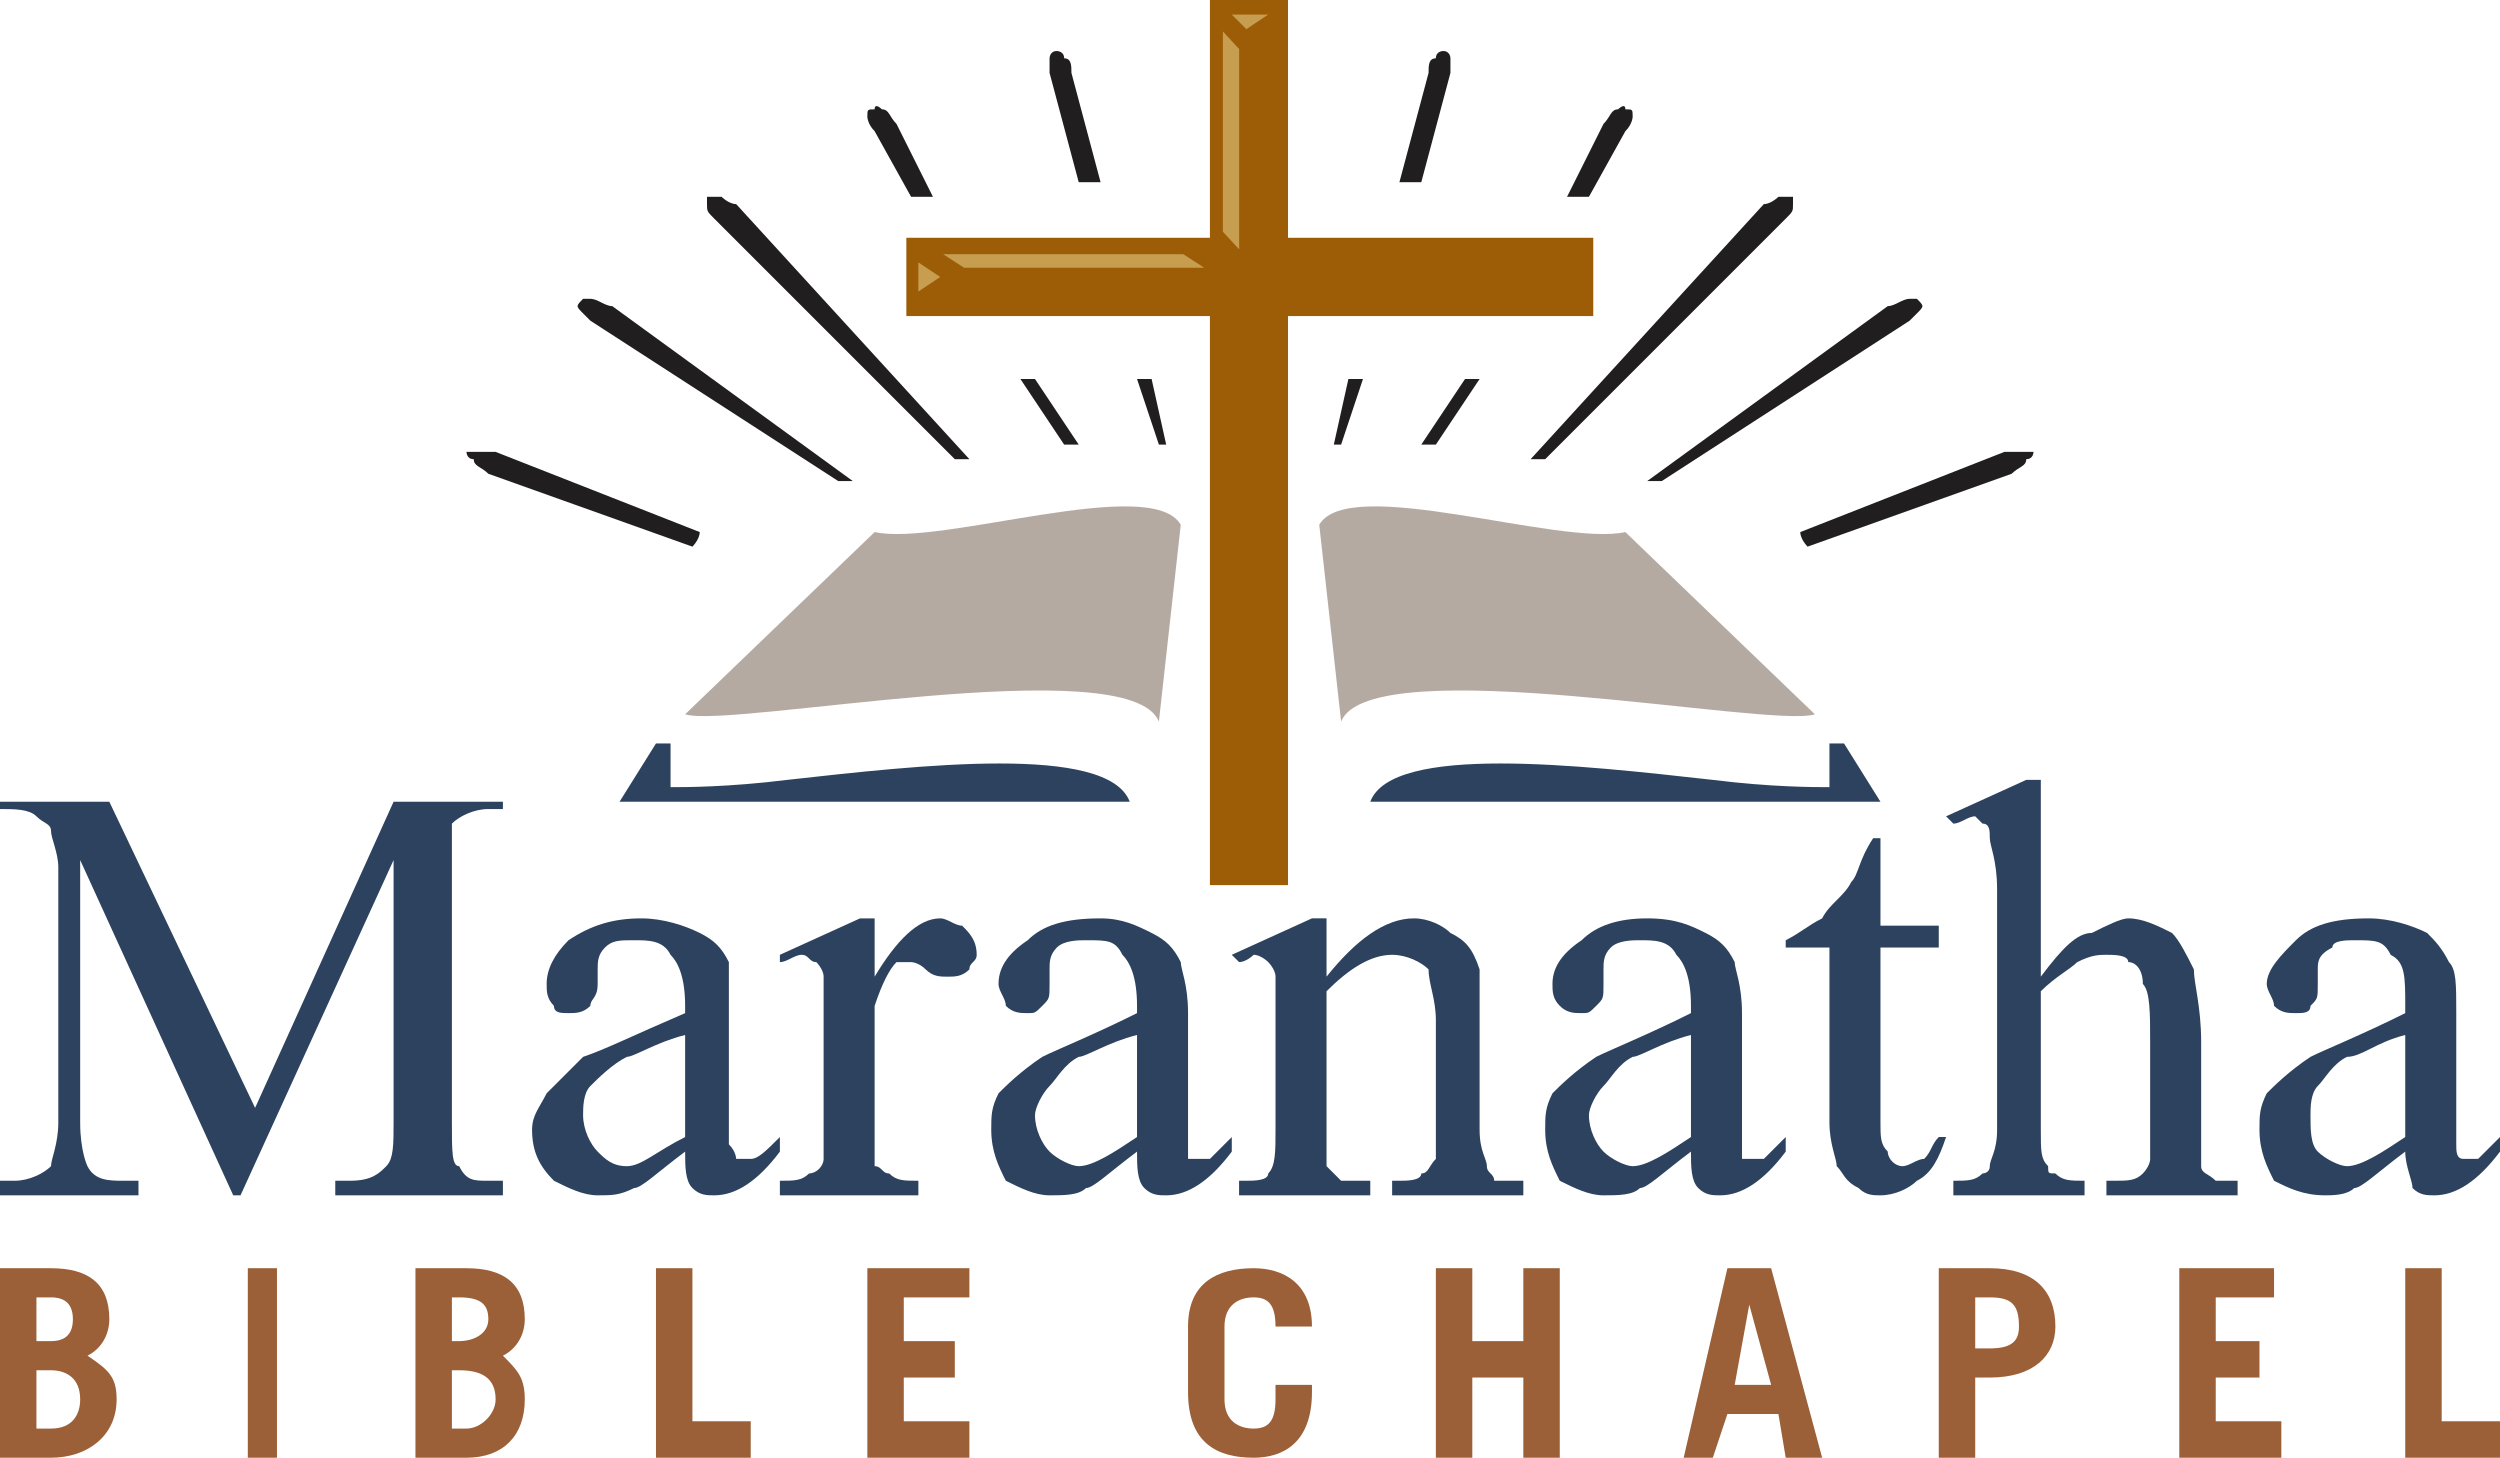<?xml version="1.0" encoding="UTF-8"?>
<!DOCTYPE svg PUBLIC "-//W3C//DTD SVG 1.1//EN" "http://www.w3.org/Graphics/SVG/1.1/DTD/svg11.dtd">
<!-- Creator: CorelDRAW X7 -->
<svg xmlns="http://www.w3.org/2000/svg" xml:space="preserve" width="343px" height="200px" version="1.1" style="shape-rendering:geometricPrecision; text-rendering:geometricPrecision; image-rendering:optimizeQuality; fill-rule:evenodd; clip-rule:evenodd"
viewBox="0 0 343 200"
 xmlns:xlink="http://www.w3.org/1999/xlink">
 <defs>
  <style type="text/css">
   <![CDATA[
    .fil3 {fill:#C79D50}
    .fil4 {fill:#B5AAA1}
    .fil5 {fill:#2C425E}
    .fil1 {fill:#201E1E}
    .fil2 {fill:#9D5D06}
    .fil6 {fill:#9B6037;fill-rule:nonzero}
    .fil0 {fill:#2C425E;fill-rule:nonzero}
   ]]>
  </style>
 </defs>
 <g id="Layer_x0020_1">
  <path class="fil0" d="M32 164l-21 -46 0 36c0,4 1,6 1,6 1,2 3,2 5,2l2 0 0 2 -19 0 0 -2 2 0c2,0 4,-1 5,-2 0,-1 1,-3 1,-6l0 -35c0,-2 -1,-4 -1,-5 0,-1 -1,-1 -2,-2 -1,-1 -3,-1 -5,-1l0 -1 15 0 20 42 19 -42 15 0 0 1 -2 0c-2,0 -4,1 -5,2 0,1 0,3 0,6l0 35c0,4 0,6 1,6 1,2 2,2 4,2l2 0 0 2 -23 0 0 -2 2 0c3,0 4,-1 5,-2 1,-1 1,-3 1,-6l0 -36 -21 46 -1 0z"/>
  <path id="1" class="fil0" d="M94 158c-4,3 -6,5 -7,5 -2,1 -3,1 -5,1 -2,0 -4,-1 -6,-2 -2,-2 -3,-4 -3,-7 0,-2 1,-3 2,-5 1,-1 3,-3 5,-5 3,-1 7,-3 14,-6l0 -1c0,-4 -1,-6 -2,-7 -1,-2 -3,-2 -5,-2 -2,0 -3,0 -4,1 -1,1 -1,2 -1,3l0 2c0,2 -1,2 -1,3 -1,1 -2,1 -3,1 -1,0 -2,0 -2,-1 -1,-1 -1,-2 -1,-3 0,-2 1,-4 3,-6 3,-2 6,-3 10,-3 3,0 6,1 8,2 2,1 3,2 4,4 0,1 0,3 0,7l0 12c0,3 0,5 0,6 1,1 1,2 1,2 0,0 1,0 1,0 1,0 1,0 1,0 1,0 2,-1 4,-3l0 2c-3,4 -6,6 -9,6 -1,0 -2,0 -3,-1 -1,-1 -1,-3 -1,-5zm0 -2l0 -14c-4,1 -7,3 -8,3 -2,1 -4,3 -5,4 -1,1 -1,3 -1,4 0,2 1,4 2,5 1,1 2,2 4,2 2,0 4,-2 8,-4z"/>
  <path id="2" class="fil0" d="M120 126l0 8c3,-5 6,-8 9,-8 1,0 2,1 3,1 1,1 2,2 2,4 0,1 -1,1 -1,2 -1,1 -2,1 -3,1 -1,0 -2,0 -3,-1 -1,-1 -2,-1 -2,-1 -1,0 -1,0 -2,0 -1,1 -2,3 -3,6l0 17c0,2 0,4 0,5 1,0 1,1 2,1 1,1 2,1 4,1l0 2 -19 0 0 -2c2,0 3,0 4,-1 1,0 2,-1 2,-2 0,0 0,-2 0,-4l0 -14c0,-4 0,-6 0,-7 0,-1 -1,-2 -1,-2 -1,0 -1,-1 -2,-1 -1,0 -2,1 -3,1l0 -1 11 -5 2 0z"/>
  <path id="3" class="fil0" d="M156 158c-4,3 -6,5 -7,5 -1,1 -3,1 -5,1 -2,0 -4,-1 -6,-2 -1,-2 -2,-4 -2,-7 0,-2 0,-3 1,-5 1,-1 3,-3 6,-5 2,-1 7,-3 13,-6l0 -1c0,-4 -1,-6 -2,-7 -1,-2 -2,-2 -5,-2 -1,0 -3,0 -4,1 -1,1 -1,2 -1,3l0 2c0,2 0,2 -1,3 -1,1 -1,1 -2,1 -1,0 -2,0 -3,-1 0,-1 -1,-2 -1,-3 0,-2 1,-4 4,-6 2,-2 5,-3 10,-3 3,0 5,1 7,2 2,1 3,2 4,4 0,1 1,3 1,7l0 12c0,3 0,5 0,6 0,1 0,2 0,2 1,0 1,0 2,0 0,0 0,0 1,0 0,0 1,-1 3,-3l0 2c-3,4 -6,6 -9,6 -1,0 -2,0 -3,-1 -1,-1 -1,-3 -1,-5zm0 -2l0 -14c-4,1 -7,3 -8,3 -2,1 -3,3 -4,4 -1,1 -2,3 -2,4 0,2 1,4 2,5 1,1 3,2 4,2 2,0 5,-2 8,-4z"/>
  <path id="4" class="fil0" d="M182 134c4,-5 8,-8 12,-8 2,0 4,1 5,2 2,1 3,2 4,5 0,1 0,4 0,7l0 15c0,3 1,4 1,5 0,1 1,1 1,2 1,0 2,0 4,0l0 2 -18 0 0 -2 1 0c1,0 3,0 3,-1 1,0 1,-1 2,-2 0,0 0,-2 0,-4l0 -15c0,-3 -1,-5 -1,-7 -1,-1 -3,-2 -5,-2 -3,0 -6,2 -9,5l0 19c0,3 0,4 0,5 1,1 1,1 2,2 0,0 2,0 4,0l0 2 -18 0 0 -2 1 0c1,0 3,0 3,-1 1,-1 1,-3 1,-6l0 -13c0,-4 0,-7 0,-8 0,-1 -1,-2 -1,-2 0,0 -1,-1 -2,-1 0,0 -1,1 -2,1l-1 -1 11 -5 2 0 0 8z"/>
  <path id="5" class="fil0" d="M232 158c-4,3 -6,5 -7,5 -1,1 -3,1 -5,1 -2,0 -4,-1 -6,-2 -1,-2 -2,-4 -2,-7 0,-2 0,-3 1,-5 1,-1 3,-3 6,-5 2,-1 7,-3 13,-6l0 -1c0,-4 -1,-6 -2,-7 -1,-2 -3,-2 -5,-2 -1,0 -3,0 -4,1 -1,1 -1,2 -1,3l0 2c0,2 0,2 -1,3 -1,1 -1,1 -2,1 -1,0 -2,0 -3,-1 -1,-1 -1,-2 -1,-3 0,-2 1,-4 4,-6 2,-2 5,-3 9,-3 4,0 6,1 8,2 2,1 3,2 4,4 0,1 1,3 1,7l0 12c0,3 0,5 0,6 0,1 0,2 0,2 1,0 1,0 1,0 1,0 1,0 2,0 0,0 1,-1 3,-3l0 2c-3,4 -6,6 -9,6 -1,0 -2,0 -3,-1 -1,-1 -1,-3 -1,-5zm0 -2l0 -14c-4,1 -7,3 -8,3 -2,1 -3,3 -4,4 -1,1 -2,3 -2,4 0,2 1,4 2,5 1,1 3,2 4,2 2,0 5,-2 8,-4z"/>
  <path id="6" class="fil0" d="M258 115l0 12 8 0 0 3 -8 0 0 24c0,2 0,3 1,4 0,1 1,2 2,2 1,0 2,-1 3,-1 1,-1 1,-2 2,-3l1 0c-1,3 -2,5 -4,6 -1,1 -3,2 -5,2 -1,0 -2,0 -3,-1 -2,-1 -2,-2 -3,-3 0,-1 -1,-3 -1,-6l0 -24 -6 0 0 -1c2,-1 3,-2 5,-3 1,-2 3,-3 4,-5 1,-1 1,-3 3,-6l1 0z"/>
  <path id="7" class="fil0" d="M280 107l0 27c3,-4 5,-6 7,-6 2,-1 4,-2 5,-2 2,0 4,1 6,2 1,1 2,3 3,5 0,2 1,5 1,10l0 12c0,3 0,4 0,5 0,1 1,1 2,2 0,0 1,0 3,0l0 2 -18 0 0 -2 1 0c2,0 3,0 4,-1 0,0 1,-1 1,-2 0,0 0,-2 0,-4l0 -12c0,-4 0,-7 -1,-8 0,-2 -1,-3 -2,-3 0,-1 -2,-1 -3,-1 -1,0 -2,0 -4,1 -1,1 -3,2 -5,4l0 19c0,3 0,4 1,5 0,1 0,1 1,1 1,1 2,1 4,1l0 2 -18 0 0 -2c2,0 3,0 4,-1 0,0 1,0 1,-1 0,-1 1,-2 1,-5l0 -33c0,-4 -1,-6 -1,-7 0,-1 0,-2 -1,-2 0,0 -1,-1 -1,-1 -1,0 -2,1 -3,1l-1 -1 11 -5 2 0z"/>
  <path id="8" class="fil0" d="M330 158c-4,3 -6,5 -7,5 -1,1 -3,1 -4,1 -3,0 -5,-1 -7,-2 -1,-2 -2,-4 -2,-7 0,-2 0,-3 1,-5 1,-1 3,-3 6,-5 2,-1 7,-3 13,-6l0 -1c0,-4 0,-6 -2,-7 -1,-2 -2,-2 -5,-2 -1,0 -3,0 -3,1 -2,1 -2,2 -2,3l0 2c0,2 0,2 -1,3 0,1 -1,1 -2,1 -1,0 -2,0 -3,-1 0,-1 -1,-2 -1,-3 0,-2 2,-4 4,-6 2,-2 5,-3 10,-3 3,0 6,1 8,2 1,1 2,2 3,4 1,1 1,3 1,7l0 12c0,3 0,5 0,6 0,1 0,2 1,2 0,0 0,0 1,0 0,0 0,0 1,0 0,0 1,-1 3,-3l0 2c-3,4 -6,6 -9,6 -1,0 -2,0 -3,-1 0,-1 -1,-3 -1,-5zm0 -2l0 -14c-4,1 -6,3 -8,3 -2,1 -3,3 -4,4 -1,1 -1,3 -1,4 0,2 0,4 1,5 1,1 3,2 4,2 2,0 5,-2 8,-4z"/>
  <g id="_709642844320">
   <g>
    <path class="fil1" d="M171 5c0,0 0,0 0,0 0,0 0,0 -1,0 0,1 0,2 0,3l0 17 3 0 0 -17c0,-1 0,-2 0,-3 -1,0 -1,0 -2,0zm0 47l0 8c0,0 0,0 0,0 1,0 1,0 1,0l0 -8 -1 0z"/>
    <path class="fil1" d="M198 7c0,0 0,0 0,0 0,0 -1,0 -1,1 -1,0 -1,1 -1,2l-4 15 3 0 4 -15c0,0 0,-1 0,-2 0,0 0,-1 -1,-1zm-13 45l-2 9c0,0 1,0 1,0l3 -9 -2 0z"/>
    <path class="fil1" d="M223 15c0,0 0,0 0,0 0,-1 -1,0 -1,0 -1,0 -1,1 -2,2l-5 10 3 0 5 -9c1,-1 1,-2 1,-2 0,-1 0,-1 -1,-1zm-22 37l-6 9c1,0 2,0 2,0l6 -9 -2 0z"/>
    <path class="fil1" d="M97 27c0,0 0,0 0,0 1,0 1,0 2,0 0,0 1,1 2,1l32 35c-1,0 -1,0 -2,0l-33 -33c-1,-1 -1,-1 -1,-2 0,0 0,-1 0,-1z"/>
    <path class="fil1" d="M80 41c0,0 0,0 0,0 0,0 1,0 1,0 1,0 2,1 3,1l33 24 0 0 0 0c0,0 0,0 -1,0l0 0 0 0 0 0 0 0c0,0 0,0 0,0l0 0 0 0c-1,0 -1,0 -1,0l0 0 0 0 0 0c0,0 0,0 0,0l0 0 -34 -22c0,0 -1,-1 -1,-1 -1,-1 -1,-1 0,-2z"/>
    <path class="fil1" d="M64 62c0,0 0,0 0,0 1,0 1,0 2,0 1,0 2,0 2,0l28 11c0,1 -1,2 -1,2l-28 -10c-1,-1 -2,-1 -2,-2 -1,0 -1,-1 -1,-1z"/>
    <path class="fil1" d="M171 5c0,0 0,0 0,0 1,0 1,0 2,0 0,1 0,2 0,3l0 17 -3 0 0 -17c0,-1 0,-2 0,-3 1,0 1,0 1,0zm1 47l0 8c0,0 0,0 -1,0 0,0 0,0 0,0l0 -8 1 0z"/>
    <path class="fil1" d="M145 7c0,0 0,0 0,0 0,0 1,0 1,1 1,0 1,1 1,2l4 15 -3 0 -4 -15c0,0 0,-1 0,-2 0,0 0,-1 1,-1zm13 45l2 9c0,0 -1,0 -1,0l-3 -9 2 0z"/>
    <path class="fil1" d="M120 15c0,0 0,0 0,0 0,-1 1,0 1,0 1,0 1,1 2,2l5 10 -3 0 -5 -9c-1,-1 -1,-2 -1,-2 0,-1 0,-1 1,-1zm22 37l6 9c-1,0 -2,0 -2,0l-6 -9 2 0z"/>
    <path class="fil1" d="M246 27c0,0 0,0 0,0 -1,0 -1,0 -2,0 0,0 -1,1 -2,1 -11,12 -21,23 -32,35l0 0 0 0c0,0 1,0 1,0 0,0 1,0 1,0l0 0 33 -33c1,-1 1,-1 1,-2 0,0 0,-1 0,-1z"/>
    <path class="fil1" d="M263 41c0,0 0,0 0,0 0,0 -1,0 -1,0 -1,0 -2,1 -3,1l-33 24c0,0 0,0 1,0l0 0c0,0 0,0 0,0 1,0 1,0 1,0 0,0 0,0 0,0l34 -22c0,0 1,-1 1,-1 1,-1 1,-1 0,-2z"/>
    <path class="fil1" d="M279 62c0,0 0,0 0,0 -1,0 -1,0 -2,0 -1,0 -2,0 -2,0l-28 11c0,1 1,2 1,2l28 -10c1,-1 2,-1 2,-2 1,0 1,-1 1,-1z"/>
   </g>
   <g>
    <g>
     <rect class="fil2" transform="matrix(6.01462E-015 0.194 0.359 -8.1078E-015 124.352 32.623)" width="55.361" height="262.519"/>
     <rect class="fil2" x="166" width="10.715" height="121.438"/>
    </g>
    <g>
     <rect class="fil3" transform="matrix(0.125 0.135 -0 0.171 167.78 4.315)" width="17.859" height="160.726"/>
     <polygon class="fil3" points="174,2 171,4 169,2 "/>
     <rect class="fil3" transform="matrix(0.161 0.104 0.205 -4.52941E-015 129.399 34.876)" width="17.859" height="160.726"/>
     <polygon class="fil3" points="126,40 129,38 126,36 "/>
    </g>
   </g>
  </g>
  <g id="_709642850272">
   <path class="fil4" d="M162 72l-3 27c-4,-10 -59,1 -65,-1l26 -25c9,2 38,-8 42,-1z"/>
   <path class="fil5" d="M85 110l70 0c-3,-8 -29,-5 -47,-3 -8,1 -14,1 -16,1 0,0 0,-1 0,-1l0 -5 -2 0 -5 8z"/>
   <path class="fil4" d="M181 72l3 27c4,-10 59,1 65,-1l-26 -25c-9,2 -38,-8 -42,-1z"/>
   <path class="fil5" d="M258 110l-70 0c3,-8 29,-5 47,-3 8,1 14,1 16,1 0,0 0,-1 0,-1l0 -5 2 0 5 8z"/>
  </g>
  <path class="fil6" d="M0 200l7 0c5,0 9,-3 9,-8 0,-3 -1,-4 -4,-6 2,-1 3,-3 3,-5 0,-5 -3,-7 -8,-7l-7 0 0 26zm5 -12l2 0c2,0 4,1 4,4 0,2 -1,4 -4,4l-2 0 0 -8zm0 -10l2 0c2,0 3,1 3,3 0,2 -1,3 -3,3l-2 0 0 -6z"/>
  <polygon id="1" class="fil6" points="38,200 38,174 34,174 34,200 "/>
  <path id="2" class="fil6" d="M57 200l7 0c5,0 8,-3 8,-8 0,-3 -1,-4 -3,-6 2,-1 3,-3 3,-5 0,-5 -3,-7 -8,-7l-7 0 0 26zm5 -12l1 0c3,0 5,1 5,4 0,2 -2,4 -4,4l-2 0 0 -8zm0 -10l1 0c3,0 4,1 4,3 0,2 -2,3 -4,3l-1 0 0 -6z"/>
  <polygon id="3" class="fil6" points="103,200 103,195 95,195 95,174 90,174 90,200 "/>
  <polygon id="4" class="fil6" points="133,200 133,195 124,195 124,189 131,189 131,184 124,184 124,178 133,178 133,174 119,174 119,200 "/>
  <path id="5" class="fil6" d="M168 182c0,-3 2,-4 4,-4 2,0 3,1 3,4l0 0 5 0 0 0c0,-6 -4,-8 -8,-8 -5,0 -9,2 -9,8l0 9c0,7 4,9 9,9 4,0 8,-2 8,-9l0 -1 -5 0 0 2c0,3 -1,4 -3,4 -2,0 -4,-1 -4,-4l0 -10z"/>
  <polygon id="6" class="fil6" points="202,200 202,189 209,189 209,200 214,200 214,174 209,174 209,184 202,184 202,174 197,174 197,200 "/>
  <path id="7" class="fil6" d="M240 179l0 0 3 11 -5 0 2 -11zm-5 21l2 -6 7 0 1 6 5 0 -7 -26 -6 0 -6 26 4 0z"/>
  <path id="8" class="fil6" d="M271 200l0 -11 2 0c6,0 9,-3 9,-7 0,-5 -3,-8 -9,-8l-7 0 0 26 5 0zm0 -22l2 0c3,0 4,1 4,4 0,2 -1,3 -4,3l-2 0 0 -7z"/>
  <polygon id="9" class="fil6" points="313,200 313,195 304,195 304,189 310,189 310,184 304,184 304,178 312,178 312,174 299,174 299,200 "/>
  <polygon id="10" class="fil6" points="343,200 343,195 335,195 335,174 330,174 330,200 "/>
 </g>
</svg>
